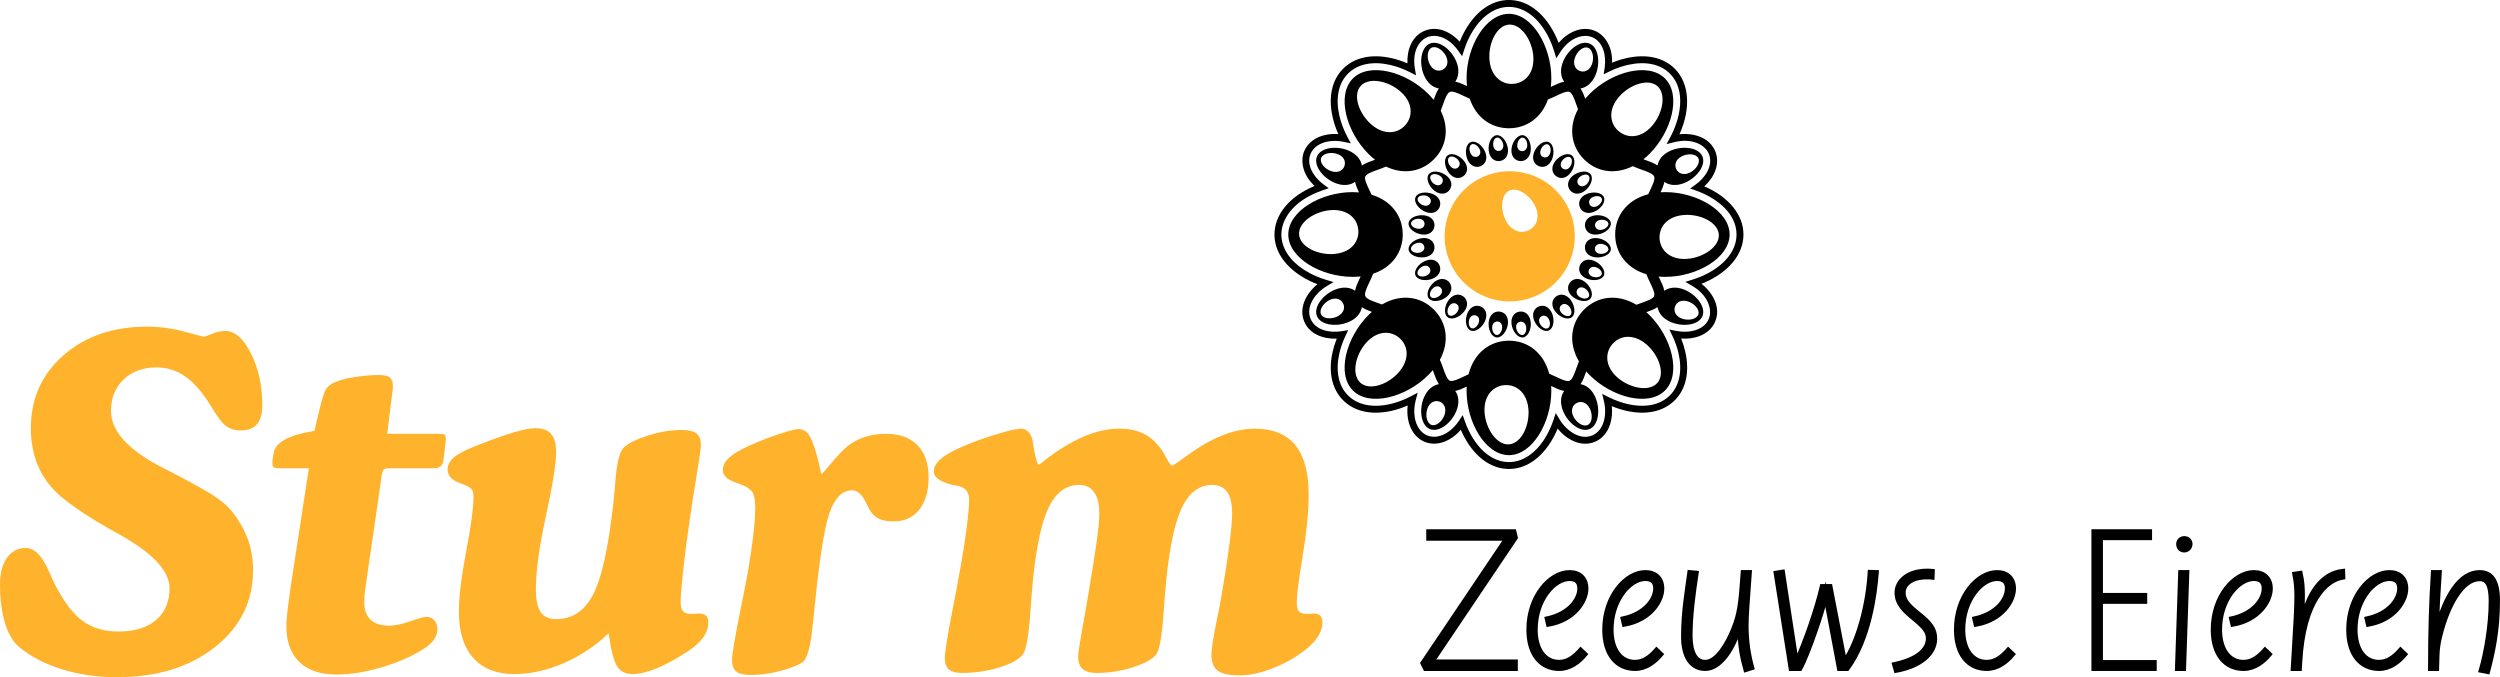 
<!-- Generator: Adobe Illustrator 21.1.0, SVG Export Plug-In  -->
<svg version="1.1"
     xmlns="http://www.w3.org/2000/svg" xmlns:xlink="http://www.w3.org/1999/xlink" xmlns:a="http://ns.adobe.com/AdobeSVGViewerExtensions/3.0/"
     x="0px" y="0px" width="720.442px" height="195.16px" viewBox="0 0 720.442 195.16"
     style="enable-background:new 0 0 720.442 195.16;" xml:space="preserve">
<style type="text/css">
	.st0{fill:#FFB32C;}
	.st1{fill:none;stroke:currentColor;stroke-width:1.454;stroke-miterlimit:6.9;}
</style>
    <defs>
</defs>
    <g>
	<g>
		<path class="st0" d="M34.129,181.989c4.628,0,8.24-1.104,10.835-3.31c2.596-2.206,3.893-5.256,3.893-9.148
			c0-4.802-4.477-9.775-13.431-14.924l-0.908-0.519l-1.298-0.714c-7.051-3.936-12.328-7.418-15.832-10.446
			c-2.812-2.379-4.931-5.224-6.359-8.532c-1.427-3.31-2.141-6.976-2.141-10.998c0-8.521,3.136-15.529,9.408-21.022
			c6.271-5.493,14.296-8.241,24.072-8.241c3.633,0,7.256,0.487,10.868,1.46c3.611,0.974,5.439,1.46,5.483,1.46
			c0.216,0,1.005-0.28,2.368-0.843c1.362-0.562,2.649-0.844,3.86-0.844c2.726,0,5.18,2.152,7.365,6.456
			c2.184,4.305,3.276,9.289,3.276,14.956c0,2.465-0.509,4.293-1.524,5.482c-1.017,1.19-2.585,1.784-4.704,1.784
			c-1.601,0-2.964-0.39-4.088-1.168c-1.125-0.778-2.595-2.682-4.412-5.71c-2.379-3.936-4.834-6.802-7.364-8.597
			c-2.531-1.795-5.311-2.693-8.338-2.693c-3.937,0-7.116,1.158-9.538,3.472c-2.423,2.314-3.633,5.354-3.633,9.116
			c0,5.884,5.147,11.42,15.442,16.61c1.125,0.562,2.011,1.017,2.66,1.362c5.58,2.899,9.462,5.072,11.647,6.521
			c2.184,1.449,3.838,2.866,4.963,4.25c2.119,2.639,3.688,5.353,4.704,8.143c1.016,2.79,1.525,5.786,1.525,8.986
			c0,8.954-3.656,16.33-10.965,22.126c-7.311,5.797-16.763,8.694-28.354,8.694c-5.667,0-10.944-0.769-15.832-2.303
			c-4.889-1.535-8.998-3.688-12.328-6.456c-1.73-1.471-3.072-3.764-4.022-6.878C0.476,176.409,0,172.71,0,168.428
			c0-3.244,0.67-5.807,2.012-7.688c1.34-1.882,3.136-2.822,5.385-2.822c2.508,0,4.714,2.185,6.618,6.553
			c0.691,1.558,1.233,2.748,1.622,3.569c2.595,5.147,5.288,8.759,8.078,10.835S29.977,181.989,34.129,181.989z"/>
        <path class="st0" d="M89.011,134.947h-8.5c-0.779,0-1.309-0.097-1.59-0.292c-0.282-0.194-0.421-0.529-0.421-1.006v-0.843
			l0.389-2.336c0.519-2.984,4.282-5.062,11.29-6.229l0.455-0.064c0.129-0.562,0.302-1.34,0.519-2.336
			c1.081-4.714,1.882-7.699,2.401-8.954c0.301-0.778,0.843-1.448,1.621-2.012c0.779-0.562,2.055-1.08,3.828-1.557
			c1.039-0.303,2.541-0.584,4.51-0.844c1.968-0.26,3.903-0.39,5.807-0.39c1.428,0,2.434,0.238,3.018,0.714
			c0.584,0.477,0.876,1.276,0.876,2.401c0,0.433-0.011,0.757-0.032,0.973c-0.022,0.217-0.055,0.454-0.098,0.714l-1.492,12.134
			h14.794c0.908,0,1.481,0.087,1.72,0.26c0.236,0.173,0.356,0.519,0.356,1.038v0.778l-0.649,5.386
			c-0.129,0.865-0.411,1.492-0.843,1.881c-0.433,0.39-1.082,0.584-1.946,0.584h-12.912c-0.736,0-1.256,0.142-1.558,0.422
			c-0.304,0.282-0.519,1.07-0.649,2.368l-4.671,32.183c-0.087,0.52-0.152,1.061-0.194,1.622c-0.044,0.563-0.065,1.256-0.065,2.077
			c0,2.163,0.605,3.817,1.817,4.963c1.21,1.147,2.984,1.72,5.32,1.72c1.687,0,3.719-0.422,6.099-1.266
			c2.378-0.843,3.936-1.265,4.672-1.265c0.95,0,1.72,0.335,2.304,1.006s0.875,1.524,0.875,2.562c0,1.082-0.367,2.12-1.103,3.114
			c-0.735,0.996-1.86,1.947-3.374,2.855c-3.287,2.033-7.234,3.721-11.842,5.061c-4.606,1.341-8.813,2.012-12.619,2.012
			c-4.76,0-8.382-1.2-10.869-3.602c-2.487-2.4-3.73-5.893-3.73-10.479c0-1.773,0.39-5.32,1.168-10.641v-0.13L89.011,134.947z"/>
        <path class="st0" d="M175.382,182.508c-3.851,3.677-8.188,6.554-13.01,8.63c-4.824,2.076-9.527,3.114-14.112,3.114
			c-5.147,0-9.106-1.547-11.874-4.64c-2.769-3.092-4.152-7.536-4.152-13.333c0-4.195,0.703-10.003,2.109-17.422
			c1.404-7.418,2.107-12.598,2.107-15.54c0-1.08-0.173-1.849-0.519-2.303c-0.347-0.454-1.146-0.919-2.4-1.396
			c-0.218-0.086-0.542-0.216-0.974-0.39c-2.379-0.864-3.568-2.162-3.568-3.893c0-1.298,0.584-2.454,1.752-3.472
			c1.168-1.016,3.114-2.064,5.84-3.146c4.801-1.903,8.586-3.266,11.354-4.088c2.768-0.821,4.888-1.232,6.358-1.232
			c2.033,0,3.537,0.551,4.51,1.654c0.973,1.103,1.46,2.845,1.46,5.224c0,3.287-0.974,9.397-2.92,18.329
			c-1.946,8.933-2.92,15.994-2.92,21.186c0,3.027,0.454,5.223,1.362,6.585c0.908,1.363,2.4,2.044,4.478,2.044
			c4.714,0,8.306-2.433,10.771-7.299c2.466-4.867,4.412-13.918,5.84-27.154c0.13-1.211,0.281-2.92,0.454-5.126
			c0.39-5.147,1.124-8.348,2.206-9.604c1.08-1.254,3.352-2.454,6.812-3.601c3.461-1.146,6.855-1.72,10.188-1.72
			c1.946,0,3.342,0.336,4.186,1.006c0.843,0.671,1.265,1.763,1.265,3.276c0,0.909-0.422,3.904-1.265,8.987
			c-0.844,5.083-1.525,9.483-2.045,13.203c-0.778,5.321-1.395,10.166-1.849,14.534c-0.454,4.37-0.682,7.182-0.682,8.436
			c0,1.385,0.228,2.325,0.682,2.822c0.454,0.498,1.286,0.746,2.498,0.746c0.216,0,0.54-0.021,0.974-0.064
			c0.432-0.043,0.777-0.065,1.037-0.065c0.951,0,1.654,0.206,2.109,0.616c0.454,0.412,0.682,1.05,0.682,1.914
			c0,1.515-0.487,2.964-1.461,4.348c-0.973,1.385-2.455,2.726-4.444,4.022c-3.288,2.164-6.272,3.796-8.954,4.899
			c-2.682,1.103-4.996,1.654-6.942,1.654c-2.034,0-3.526-0.736-4.478-2.206S176.074,187.397,175.382,182.508z"/>
        <path class="st0" d="M230.097,123.657c1.168,0,2.131,0.51,2.889,1.525c0.756,1.017,1.524,2.909,2.303,5.677
			c0.346,1.126,0.648,2.358,0.908,3.699s0.455,2.011,0.584,2.011c0.13,0,0.779-0.713,1.947-2.141s2.336-2.747,3.504-3.958
			c1.643-1.817,3.568-3.18,5.773-4.088c2.207-0.908,4.65-1.362,7.332-1.362c3.894,0,6.91,1.093,9.052,3.276
			c2.142,2.185,3.212,5.288,3.212,9.311c0,3.938-0.898,7.03-2.693,9.279s-4.271,3.374-7.429,3.374c-1.515,0-2.769-0.195-3.763-0.584
			c-0.996-0.39-1.817-0.995-2.467-1.817c-0.476-0.605-1.016-1.557-1.621-2.854c-1.168-2.466-2.531-3.698-4.088-3.698
			c-2.898,0-5.104,2.281-6.618,6.845c-1.515,4.564-3.028,14.74-4.542,30.528c-0.043,0.26-0.088,0.606-0.13,1.038
			c-0.606,6.618-1.665,10.382-3.179,11.29c-1.688,0.952-3.916,1.773-6.684,2.466c-2.77,0.691-5.43,1.038-7.98,1.038
			c-1.99,0-3.396-0.324-4.218-0.974c-0.822-0.648-1.233-1.794-1.233-3.438c0-1.6,0.951-7.094,2.855-16.48l0.52-2.531
			c1.037-5.146,1.849-9.927,2.433-14.339s0.876-7.786,0.876-10.122c0-2.249-0.25-3.806-0.746-4.672
			c-0.498-0.865-1.504-1.6-3.018-2.206c-0.389-0.172-0.973-0.39-1.752-0.648c-2.553-0.865-3.828-2.077-3.828-3.634
			c0-1.254,0.605-2.443,1.816-3.568s3.137-2.271,5.775-3.439c3.07-1.384,6.002-2.53,8.792-3.438S229.276,123.657,230.097,123.657z"
        />
        <path class="st0" d="M297.519,126.707l0.52,3.18c0.302,1.428,0.551,2.455,0.746,3.082c0.194,0.627,0.399,0.94,0.616,0.94
			c0.086,0,0.746-0.496,1.979-1.492c1.233-0.994,2.52-1.924,3.861-2.79c3.2-2.076,6.218-3.611,9.051-4.606s5.612-1.492,8.338-1.492
			c2.897,0,5.363,0.562,7.396,1.687c2.033,1.125,3.785,2.877,5.256,5.256c0.302,0.477,0.67,1.125,1.104,1.946
			c0.604,1.168,1.08,1.752,1.427,1.752c0.173,0,1.189-0.67,3.05-2.012c1.254-0.908,2.292-1.644,3.114-2.206
			c3.071-2.118,6.1-3.72,9.084-4.801s5.817-1.622,8.5-1.622c5.233,0,9.138,1.579,11.712,4.736c2.573,3.158,3.86,7.916,3.86,14.274
			c0,4.802-0.574,10.685-1.72,17.648c-1.146,6.965-1.719,11.442-1.719,13.432c0,1.255,0.216,2.119,0.648,2.595
			c0.432,0.477,1.232,0.714,2.4,0.714c0.13,0,0.39-0.021,0.779-0.064c0.389-0.043,0.691-0.065,0.908-0.065
			c0.951,0,1.632,0.206,2.044,0.616c0.41,0.412,0.616,1.05,0.616,1.914c0,1.472-0.486,2.932-1.46,4.38
			c-0.974,1.45-2.434,2.866-4.38,4.25c-2.854,2.076-5.915,3.71-9.181,4.899c-3.267,1.188-6.219,1.784-8.857,1.784
			c-2.984,0-5.083-0.454-6.293-1.363c-1.212-0.908-1.817-2.443-1.817-4.606c0-1.47,0.454-4.477,1.362-9.019
			c0.433-2.163,0.779-3.871,1.039-5.126c1.124-6.315,2-11.81,2.627-16.48c0.627-4.672,0.941-8.023,0.941-10.058
			c0-2.768-0.477-4.834-1.428-6.196c-0.952-1.362-2.379-2.044-4.282-2.044c-3.98,0-7.03,2.466-9.148,7.396
			c-2.12,4.932-3.634,13.172-4.542,24.722c-0.088,1.081-0.195,2.574-0.324,4.477c-0.477,6.922-1.212,11.03-2.206,12.328
			c-1.082,1.342-3.31,2.553-6.684,3.634c-3.374,1.08-6.856,1.622-10.446,1.622c-1.816,0-3.158-0.379-4.022-1.136
			c-0.866-0.756-1.298-1.957-1.298-3.601c0-0.909,0.41-3.634,1.232-8.176c0.476-2.682,0.865-4.844,1.168-6.488
			c1.514-8.997,2.508-15.226,2.984-18.687c0.476-3.461,0.714-6.077,0.714-7.852c0-2.725-0.497-4.779-1.492-6.164
			c-0.995-1.384-2.444-2.076-4.348-2.076c-3.979,0-7.029,2.466-9.148,7.396c-2.12,4.932-3.634,13.172-4.542,24.722
			c-0.087,1.081-0.194,2.574-0.324,4.477c-0.477,6.922-1.211,11.03-2.206,12.328c-1.081,1.385-3.331,2.606-6.748,3.666
			s-7.007,1.59-10.771,1.59c-1.73,0-2.984-0.336-3.764-1.006c-0.778-0.67-1.168-1.741-1.168-3.212c0-1.644,0.691-6.056,2.076-13.236
			c0.779-3.85,1.363-6.92,1.752-9.214c1.039-5.536,1.827-10.326,2.369-14.372c0.539-4.044,0.811-7.018,0.811-8.921
			c0-2.422-1.342-3.785-4.023-4.088c-0.086,0-0.151,0-0.194,0c-0.173-0.043-0.433-0.107-0.778-0.194
			c-3.461-0.909-5.191-2.163-5.191-3.764c0-0.908,0.325-1.773,0.974-2.596c0.649-0.821,1.644-1.644,2.985-2.466
			c0.908-0.562,2.011-1.135,3.309-1.719s3.07-1.308,5.32-2.174c2.898-1.038,5.504-1.87,7.818-2.498
			c2.314-0.627,3.926-0.94,4.834-0.94c0.735,0,1.396,0.303,1.979,0.908C296.903,125.043,297.302,125.799,297.519,126.707z"/>
	</g>
        <path d="M487.838,80.548l-2.16,0.675l1.957,1.138c4.58,2.664,5.897,6.887,4.812,9.509c-1.415,3.417-5.872,4.203-9.412,3.488
		l-1.956-0.395l0.859,1.801c0.803,1.683,1.404,3.399,1.787,5.098c1.134,5.042,0.244,9.334-2.507,12.085
		c-2.749,2.75-7.04,3.641-12.085,2.506c-1.839-0.414-3.692-1.082-5.507-1.986l-1.92-0.957l0.508,2.084
		c0.933,3.833,0.071,8.46-3.382,9.89c-3.452,1.43-7.334-1.232-9.383-4.601l-1.115-1.832l-0.681,2.033
		c-0.644,1.921-1.481,3.704-2.489,5.298c-2.764,4.368-6.428,6.773-10.318,6.773c-3.89,0-7.554-2.405-10.318-6.773
		c-0.931-1.473-1.719-3.111-2.342-4.87l-0.665-1.881l-1.104,1.662c-0.824,1.241-1.854,2.317-2.98,3.11
		c-2.059,1.452-4.298,1.845-6.142,1.081c-1.845-0.764-3.15-2.626-3.579-5.107c-0.273-1.575-0.181-3.358,0.258-5.02l0.578-2.186
		l-2.003,1.049c-1.968,1.03-3.984,1.782-5.991,2.233c-5.043,1.135-9.334,0.245-12.085-2.506c-2.751-2.751-3.641-7.043-2.506-12.085
		c0.375-1.67,0.963-3.357,1.747-5.014l0.812-1.718l-1.875,0.309c-3.49,0.576-7.618-0.304-8.971-3.569
		c-1.444-3.486,1.259-7.382,4.675-9.428l1.935-1.159l-2.16-0.65c-2.225-0.669-4.274-1.591-6.092-2.741
		c-4.368-2.764-6.774-6.428-6.774-10.318c0-4.169,3.113-9.699,11.851-12.717l1.795-0.62l-1.53-1.125c-2.8-2.057-5.029-5.57-3.7-8.78
		c0.764-1.845,2.626-3.149,5.108-3.579c1.388-0.24,2.911-0.201,4.405,0.113l2.085,0.439l-1.001-1.882
		c-1.069-2.012-1.847-4.077-2.31-6.137c-1.135-5.042-0.245-9.335,2.506-12.085c2.75-2.751,7.042-3.641,12.085-2.506
		c1.922,0.432,3.853,1.14,5.742,2.104l1.767,0.903l-0.332-1.956c-0.827-4.876,1.192-8.047,3.56-9.028
		c2.367-0.981,6.038-0.165,8.9,3.868l1.149,1.618l0.612-1.888c0.653-2.017,1.518-3.885,2.572-5.55
		c2.764-4.368,6.427-6.773,10.316-6.773h0.002c3.89-0.001,7.554,2.405,10.317,6.773c1.128,1.783,2.039,3.792,2.706,5.972
		l0.623,2.037l1.164-1.785c2.848-4.366,6.752-5.275,9.176-4.272c3.205,1.327,4.115,5.381,3.595,8.809l-0.285,1.876l1.706-0.831
		c1.743-0.849,3.521-1.48,5.285-1.877c5.043-1.135,9.335-0.245,12.086,2.506c4.784,4.784,3.055,12.868,0.119,18.337l-1.067,1.988
		l2.189-0.551c5.111-1.288,8.891,0.714,9.987,3.357c1.354,3.27-0.949,6.814-3.832,8.876l-1.548,1.106l1.792,0.642
		c5.592,2.002,11.568,6.369,11.568,12.618c0,3.89-2.405,7.554-6.773,10.318C491.914,78.993,489.957,79.887,487.838,80.548
		 M502.42,67.574c0-5.67-4.276-10.873-11.275-13.862c2.814-2.599,4.677-6.437,3.143-10.142c-1.618-3.905-6.094-5.32-10.308-4.882
		c3.353-7.395,2.88-14.664-1.352-18.896c-3.25-3.251-8.197-4.331-13.932-3.041c-1.38,0.31-2.765,0.752-4.135,1.317
		c0.16-4.845-2.255-8.068-4.966-9.191c-3.864-1.601-7.847,0.496-10.437,3.476c-0.633-1.665-1.407-3.223-2.311-4.652
		C443.705,2.735,439.443,0,434.846,0h-0.002c-4.596,0-8.858,2.735-12,7.701c-0.841,1.329-1.57,2.773-2.177,4.31
		c-2.601-2.814-6.43-4.669-10.135-3.134c-3.705,1.534-5.101,5.553-4.951,9.381c-1.516-0.657-3.052-1.162-4.585-1.507
		c-5.734-1.29-10.681-0.21-13.932,3.041c-3.251,3.251-4.331,8.199-3.042,13.932c0.372,1.649,0.926,3.297,1.655,4.92
		c-1.102-0.081-2.195-0.033-3.229,0.146c-3.169,0.548-5.578,2.29-6.609,4.78c-1.124,2.715-0.55,6.706,2.997,10.02
		c-7.178,2.964-11.564,8.213-11.564,13.984c0,4.597,2.735,8.86,7.701,12.002c1.441,0.912,3.013,1.69,4.692,2.325
		c-3.28,2.669-5.441,6.832-3.826,10.732c1.533,3.699,5.556,5.1,9.382,4.95c-0.509,1.276-0.911,2.562-1.199,3.841
		c-1.289,5.733-0.209,10.681,3.042,13.932c3.251,3.251,8.198,4.33,13.931,3.041c1.563-0.351,3.127-0.869,4.67-1.544
		c-0.156,1.312-0.128,2.621,0.087,3.864c0.549,3.168,2.291,5.577,4.78,6.609c2.489,1.03,5.424,0.559,8.053-1.294
		c0.854-0.602,1.659-1.338,2.38-2.172c0.544,1.27,1.173,2.471,1.879,3.587c3.142,4.966,7.404,7.701,12.002,7.701h0.001
		c4.596,0,8.859-2.735,12-7.701c0.771-1.218,1.449-2.535,2.025-3.931c1.145,1.413,2.527,2.567,4.007,3.331
		c2.294,1.182,4.616,1.348,6.716,0.479c2.1-0.87,3.625-2.63,4.41-5.089c0.507-1.587,0.668-3.38,0.479-5.189
		c1.395,0.581,2.806,1.032,4.212,1.349c5.733,1.29,10.681,0.21,13.931-3.041c3.252-3.251,4.332-8.199,3.042-13.932
		c-0.29-1.288-0.694-2.581-1.207-3.864c1.759,0.127,3.485-0.077,4.995-0.603c2.324-0.809,3.994-2.304,4.831-4.324
		c1.646-3.976-0.59-8.179-3.966-10.846c1.569-0.614,3.042-1.354,4.397-2.211C499.685,76.434,502.42,72.171,502.42,67.574"/>
        <path d="M417.599,45.351c0.593-0.531,1.816-0.133,2.533,0.668c0.718,0.802,0.658,1.703,0.065,2.234
		c-0.594,0.531-1.496,0.491-2.213-0.31C417.266,47.141,417.006,45.882,417.599,45.351 M421.74,50.738
		c1.217-0.934,1.463-2.656,0.201-4.299c-1.261-1.644-3.551-2.586-4.768-1.652c-1.216,0.933-0.899,3.389,0.362,5.033
		C418.796,51.463,420.523,51.672,421.74,50.738"/>
        <path d="M452.527,90.852c-0.593,0.531-1.816,0.133-2.533-0.668c-0.718-0.802-0.658-1.703-0.065-2.234
		c0.594-0.531,1.496-0.491,2.213,0.31C452.86,89.062,453.12,90.321,452.527,90.852 M448.386,85.465
		c-1.217,0.934-1.462,2.656-0.201,4.299c1.261,1.644,3.551,2.586,4.768,1.652c1.217-0.933,0.899-3.389-0.362-5.033
		C451.33,84.74,449.603,84.531,448.386,85.465"/>
        <path d="M455.221,51.022c0.802-0.718,2.061-0.978,2.592-0.385s0.133,1.816-0.668,2.533c-0.802,0.718-1.703,0.658-2.234,0.065
		C454.38,52.641,454.42,51.739,455.221,51.022 M452.426,54.778c0.934,1.217,2.656,1.462,4.299,0.201
		c1.644-1.261,2.586-3.551,1.652-4.768c-0.933-1.217-3.389-0.899-5.033,0.362C451.701,51.834,451.492,53.561,452.426,54.778"/>
        <path d="M414.905,85.181c-0.802,0.718-2.061,0.978-2.592,0.385c-0.531-0.593-0.133-1.816,0.668-2.533
		c0.802-0.718,1.703-0.658,2.234-0.065C415.746,83.562,415.706,84.464,414.905,85.181 M417.7,81.425
		c-0.934-1.217-2.656-1.462-4.299-0.201c-1.644,1.261-2.586,3.551-1.652,4.768c0.933,1.216,3.389,0.899,5.033-0.362
		C418.425,84.369,418.634,82.642,417.7,81.425"/>
        <path d="M412.305,50.646c0.436-0.667,1.72-0.599,2.62-0.01c0.901,0.588,1.076,1.474,0.641,2.141
		c-0.436,0.666-1.318,0.861-2.218,0.273C412.447,52.461,411.87,51.313,412.305,50.646 M413.4,54.979
		c1.643,1.261,3.366,1.015,4.299-0.201c0.934-1.217,0.726-2.945-0.918-4.206c-1.643-1.261-4.099-1.578-5.033-0.361
		C410.814,51.428,411.757,53.718,413.4,54.979"/>
        <path d="M457.821,85.556c-0.436,0.667-1.72,0.599-2.62,0.01c-0.9-0.588-1.076-1.474-0.641-2.141
		c0.436-0.666,1.318-0.861,2.218-0.273C457.679,83.741,458.256,84.889,457.821,85.556 M456.726,81.223
		c-1.643-1.261-3.366-1.015-4.299,0.201c-0.934,1.217-0.726,2.944,0.918,4.206c1.643,1.261,4.099,1.578,5.033,0.361
		C459.312,84.774,458.369,82.484,456.726,81.223"/>
        <path d="M450.114,46.386c0.588-0.9,1.737-1.478,2.404-1.042c0.666,0.436,0.598,1.72,0.01,2.62c-0.589,0.9-1.475,1.076-2.141,0.64
		C449.72,48.168,449.526,47.286,450.114,46.386 M448.386,50.738c1.217,0.934,2.944,0.725,4.205-0.918
		c1.261-1.644,1.579-4.1,0.362-5.033c-1.217-0.934-3.507,0.008-4.768,1.652C446.924,48.082,447.169,49.804,448.386,50.738"/>
        <path d="M420.012,89.817c-0.588,0.9-1.737,1.478-2.404,1.042c-0.666-0.436-0.598-1.72-0.01-2.62c0.589-0.9,1.475-1.076,2.141-0.64
		C420.406,88.035,420.6,88.917,420.012,89.817 M421.74,85.465c-1.217-0.934-2.944-0.725-4.205,0.918
		c-1.261,1.644-1.578,4.1-0.362,5.033c1.217,0.934,3.507-0.008,4.768-1.652C423.202,88.121,422.957,86.399,421.74,85.465"/>
        <path d="M408.563,57.131c0.248-0.757,1.506-1.023,2.528-0.688c1.022,0.335,1.421,1.146,1.173,1.902
		c-0.249,0.757-1.05,1.173-2.072,0.838C409.17,58.848,408.315,57.888,408.563,57.131 M410.742,61.033
		c1.914,0.793,3.514,0.11,4.101-1.307c0.587-1.417-0.062-3.032-1.975-3.824c-1.914-0.793-4.369-0.464-4.956,0.953
		C407.325,58.272,408.828,60.24,410.742,61.033"/>
        <path d="M461.563,79.071c-0.249,0.757-1.506,1.023-2.528,0.688c-1.022-0.335-1.421-1.146-1.173-1.902
		c0.248-0.757,1.05-1.173,2.072-0.838S461.811,78.314,461.563,79.071 M459.384,75.169c-1.914-0.793-3.514-0.11-4.101,1.307
		s0.062,3.032,1.975,3.825c1.914,0.792,4.369,0.463,4.956-0.954S461.298,75.962,459.384,75.169"/>
        <path d="M443.981,43.23c0.335-1.022,1.295-1.877,2.052-1.629c0.756,0.249,1.023,1.506,0.688,2.528
		c-0.336,1.022-1.146,1.421-1.903,1.173C444.062,45.054,443.645,44.252,443.981,43.23 M443.438,47.881
		c1.417,0.587,3.031-0.062,3.824-1.975c0.793-1.914,0.464-4.369-0.953-4.956c-1.417-0.587-3.386,0.916-4.178,2.83
		C441.338,45.694,442.021,47.294,443.438,47.881"/>
        <path d="M426.145,92.972c-0.335,1.022-1.295,1.877-2.052,1.629c-0.756-0.249-1.023-1.506-0.688-2.528
		c0.336-1.022,1.146-1.421,1.903-1.173C426.064,91.148,426.481,91.95,426.145,92.972 M426.688,88.321
		c-1.417-0.587-3.031,0.061-3.824,1.975c-0.793,1.914-0.464,4.369,0.953,4.956c1.417,0.587,3.386-0.916,4.178-2.83
		C428.788,90.508,428.105,88.908,426.688,88.321"/>
        <path d="M408.89,63.045c1.074,0.06,1.669,0.739,1.625,1.534c-0.044,0.795-0.71,1.405-1.784,1.345
		c-1.074-0.059-2.149-0.765-2.105-1.56C406.67,63.569,407.816,62.986,408.89,63.045 M409.741,67.569
		c2.054,0.27,3.423-0.803,3.623-2.324c0.2-1.521-0.844-2.912-2.898-3.183c-2.054-0.27-4.34,0.683-4.54,2.204
		C405.726,65.786,407.687,67.299,409.741,67.569"/>
        <path d="M461.235,73.158c-1.074-0.06-1.669-0.739-1.625-1.534s0.71-1.405,1.784-1.345c1.074,0.059,2.149,0.765,2.105,1.56
		C463.454,72.634,462.309,73.217,461.235,73.158 M460.384,68.634c-2.054-0.27-3.423,0.803-3.623,2.324
		c-0.2,1.521,0.844,2.912,2.898,3.183c2.054,0.27,4.34-0.683,4.54-2.204C464.399,70.417,462.438,68.904,460.384,68.634"/>
        <path d="M438.801,39.666c0.795,0.044,1.378,1.189,1.319,2.263c-0.06,1.074-0.739,1.669-1.534,1.625
		c-0.795-0.044-1.405-0.71-1.346-1.784C437.3,40.696,438.006,39.622,438.801,39.666 M437.92,46.403
		c1.521,0.2,2.912-0.844,3.182-2.898c0.271-2.054-0.682-4.339-2.203-4.54c-1.521-0.2-3.033,1.761-3.303,3.815
		C435.326,44.834,436.399,46.203,437.92,46.403"/>
        <path d="M431.325,96.537c-0.795-0.044-1.378-1.19-1.319-2.263c0.06-1.074,0.739-1.669,1.534-1.625
		c0.795,0.044,1.405,0.71,1.345,1.784C432.826,95.507,432.12,96.581,431.325,96.537 M432.206,89.8
		c-1.521-0.2-2.912,0.844-3.183,2.898c-0.27,2.054,0.683,4.339,2.204,4.54c1.52,0.2,3.033-1.761,3.303-3.815
		C434.8,91.369,433.727,90,432.206,89.8"/>
        <path d="M406.628,71.85c-0.163-0.779,0.793-1.639,1.845-1.859c1.053-0.221,1.804,0.281,1.967,1.061
		c0.163,0.779-0.323,1.54-1.375,1.761C408.012,73.033,406.791,72.63,406.628,71.85 M410.466,74.14
		c2.054-0.27,3.098-1.662,2.898-3.183c-0.2-1.52-1.569-2.594-3.623-2.324c-2.054,0.271-4.015,1.783-3.815,3.304
		C406.126,73.457,408.412,74.41,410.466,74.14"/>
        <path d="M463.497,64.352c0.163,0.779-0.793,1.639-1.845,1.859c-1.053,0.221-1.804-0.281-1.967-1.061
		c-0.163-0.779,0.323-1.54,1.375-1.761C462.113,63.169,463.334,63.572,463.497,64.352 M459.659,62.062
		c-2.054,0.27-3.098,1.662-2.898,3.182c0.2,1.521,1.569,2.595,3.623,2.325c2.054-0.271,4.015-1.783,3.815-3.304
		C463.999,62.745,461.713,61.792,459.659,62.062"/>
        <path d="M431.313,39.667c0.78-0.163,1.639,0.793,1.86,1.845c0.22,1.053-0.282,1.804-1.061,1.967
		c-0.779,0.163-1.541-0.323-1.761-1.375C430.13,41.051,430.534,39.83,431.313,39.667 M432.206,46.403
		c1.521-0.2,2.594-1.569,2.324-3.623c-0.27-2.054-1.783-4.015-3.303-3.815c-1.521,0.201-2.474,2.486-2.204,4.54
		C429.294,45.559,430.685,46.603,432.206,46.403"/>
        <path d="M438.813,96.536c-0.78,0.163-1.639-0.793-1.86-1.845c-0.221-1.053,0.282-1.804,1.061-1.967
		c0.779-0.164,1.541,0.323,1.761,1.375C439.996,95.152,439.592,96.373,438.813,96.536 M437.92,89.8
		c-1.521,0.2-2.594,1.569-2.324,3.623c0.27,2.054,1.782,4.015,3.303,3.815c1.521-0.201,2.474-2.486,2.203-4.54
		C440.832,90.644,439.441,89.6,437.92,89.8"/>
        <path d="M424.082,41.606c0.711-0.36,1.789,0.341,2.274,1.301c0.486,0.96,0.195,1.815-0.516,2.174
		c-0.71,0.36-1.571,0.087-2.057-0.872C423.298,43.249,423.372,41.965,424.082,41.606 M426.688,47.881
		c1.417-0.587,2.1-2.187,1.307-4.101c-0.792-1.914-2.761-3.417-4.178-2.83c-1.417,0.587-1.746,3.042-0.953,4.956
		C423.657,47.819,425.271,48.468,426.688,47.881"/>
        <path d="M446.044,94.596c-0.711,0.36-1.789-0.341-2.274-1.301c-0.486-0.96-0.195-1.815,0.516-2.174
		c0.71-0.36,1.571-0.087,2.057,0.872C446.828,92.953,446.754,94.237,446.044,94.596 M443.438,88.321
		c-1.417,0.587-2.1,2.187-1.307,4.101c0.792,1.914,2.761,3.417,4.178,2.83c1.417-0.587,1.746-3.042,0.953-4.956
		C446.469,88.382,444.855,87.734,443.438,88.321"/>
        <path d="M458.955,56.821c0.96-0.485,2.244-0.411,2.603,0.299c0.36,0.711-0.341,1.789-1.301,2.274
		c-0.96,0.486-1.815,0.195-2.174-0.516C457.723,58.168,457.996,57.307,458.955,56.821 M455.283,59.726
		c0.587,1.417,2.187,2.1,4.101,1.307c1.914-0.792,3.417-2.761,2.83-4.178c-0.587-1.417-3.042-1.746-4.956-0.953
		C455.345,56.695,454.696,58.309,455.283,59.726"/>
        <path d="M411.171,79.382c-0.96,0.485-2.244,0.411-2.603-0.299c-0.36-0.711,0.341-1.789,1.301-2.274
		c0.96-0.486,1.815-0.195,2.174,0.516C412.403,78.035,412.13,78.896,411.171,79.382 M414.843,76.477
		c-0.587-1.417-2.187-2.1-4.101-1.307c-1.914,0.792-3.417,2.761-2.83,4.178c0.587,1.417,3.042,1.746,4.956,0.953
		C414.781,79.508,415.43,77.894,414.843,76.477"/>
        <path d="M486.215,74.596c-2.561,0.194-4.605-0.495-5.987-1.72c-0.379-0.337-0.712-0.711-0.987-1.123
		c-0.291-0.434-0.516-0.908-0.683-1.41c-0.158-0.477-0.267-0.978-0.306-1.501c-0.075-0.992,0.085-1.945,0.45-2.813
		c0.198-0.471,0.452-0.919,0.772-1.33c0.3-0.385,0.659-0.735,1.062-1.054c1.168-0.921,2.753-1.542,4.722-1.691
		c4.715-0.358,9.804,2.103,10.068,5.594C495.591,71.039,490.93,74.239,486.215,74.596 M482.679,88.393
		c0.452-1.378,1.912-2.137,3.774-1.526c1.861,0.611,3.419,2.36,2.967,3.738c-0.452,1.378-2.743,1.864-4.605,1.253
		C482.954,91.247,482.227,89.771,482.679,88.393 M474.464,79.035c0.289,0.813,0.677,1.626,1.061,2.428
		c0.659,1.38,1.48,3.097,1.157,3.878c-0.324,0.78-2.119,1.413-3.56,1.923c-0.518,0.183-1.039,0.368-1.546,0.569
		c-5.47-3.265-11.224-2.479-15.087,1.384c-3.827,3.826-4.632,9.507-1.475,14.93c-0.266,0.627-0.5,1.287-0.73,1.94
		c-0.543,1.543-1.159,3.292-1.982,3.633c-0.823,0.341-2.495-0.46-3.97-1.168c-0.624-0.299-1.255-0.6-1.887-0.855
		c-1.601-6.067-6.188-9.515-11.599-9.515c-5.464,0-10.088,3.512-11.647,9.689c-0.502,0.217-1.002,0.455-1.497,0.692
		c-1.38,0.66-3.097,1.481-3.878,1.157c-0.78-0.323-1.414-2.118-1.923-3.56c-0.296-0.838-0.596-1.687-0.967-2.466
		c2.856-5.284,1.989-10.757-1.731-14.477c-3.829-3.829-9.516-4.633-14.942-1.467c-0.391-0.148-0.788-0.289-1.183-0.428
		c-1.543-0.543-3.292-1.158-3.633-1.982c-0.341-0.823,0.46-2.495,1.167-3.97c0.394-0.821,0.792-1.654,1.081-2.485
		c5.463-1.816,8.545-6.195,8.545-11.311c0-5.255-3.25-9.735-8.995-11.456c-0.203-0.462-0.423-0.922-0.641-1.378
		c-0.66-1.38-1.481-3.097-1.157-3.878c0.323-0.78,2.118-1.414,3.56-1.923c0.812-0.287,1.635-0.579,2.394-0.934
		c5.073,2.434,10.242,1.488,13.804-2.074c3.611-3.611,4.532-8.875,1.969-14.015c0.242-0.585,0.457-1.196,0.67-1.8
		c0.543-1.543,1.159-3.292,1.982-3.633s2.496,0.46,3.971,1.167c0.578,0.278,1.163,0.558,1.749,0.8
		c1.822,5.446,6.195,8.517,11.302,8.517c5.037-0.001,9.361-2.987,11.227-8.294c0.787-0.286,1.575-0.661,2.352-1.033
		c1.379-0.659,3.096-1.481,3.877-1.157c0.781,0.323,1.415,2.118,1.924,3.56c0.168,0.477,0.338,0.959,0.522,1.429
		c-2.844,5.279-1.975,10.743,1.741,14.459c3.617,3.618,8.892,4.535,14.039,1.957c0.791,0.383,1.662,0.69,2.521,0.992
		c1.543,0.543,3.292,1.159,3.633,1.982c0.341,0.824-0.46,2.496-1.168,3.971c-0.18,0.377-0.362,0.757-0.534,1.138
		c-6.075,1.6-9.527,6.188-9.527,11.603C465.453,72.834,468.709,77.317,474.464,79.035 M474.467,99.246
		c3.586,3.082,5.445,8.42,3.163,11.076c-2.281,2.655-7.839,1.623-11.426-1.459c-1.963-1.687-2.927-3.638-3.024-5.494
		c-0.027-0.507,0.011-1.006,0.111-1.491c0.105-0.51,0.278-1.003,0.517-1.472c0.223-0.438,0.5-0.854,0.834-1.243
		c0.76-0.884,1.708-1.505,2.763-1.835c0.477-0.149,0.975-0.238,1.49-0.262c0.488-0.023,0.988,0.006,1.498,0.102
		C471.731,97.42,473.125,98.094,474.467,99.246 M458.132,117.709c0.884,1.748,0.749,4.086-0.545,4.741
		c-1.295,0.655-3.258-0.622-4.143-2.37c-0.884-1.748-0.354-3.306,0.94-3.961C455.679,115.464,457.248,115.96,458.132,117.709
		 M434.872,128.055c-3.491,0.264-6.691-4.396-7.048-9.111c-0.206-2.722,0.583-4.862,1.956-6.24c0.358-0.359,0.756-0.664,1.186-0.916
		c0.455-0.266,0.945-0.472,1.464-0.61c0.37-0.098,0.753-0.168,1.148-0.198c1.268-0.096,2.475,0.185,3.517,0.802
		c0.426,0.252,0.824,0.56,1.187,0.924c0.345,0.346,0.656,0.744,0.932,1.188c0.676,1.088,1.128,2.457,1.252,4.092
		C440.824,122.701,438.363,127.79,434.872,128.055 M416.298,119.491c-0.611,1.861-2.36,3.419-3.738,2.967
		c-1.379-0.452-1.864-2.743-1.254-4.605c0.611-1.861,2.087-2.588,3.466-2.136C416.15,116.169,416.908,117.63,416.298,119.491
		 M405.177,103.436c-0.294,1.242-0.941,2.522-2.004,3.759c-3.081,3.587-8.419,5.445-11.075,3.164
		c-2.656-2.282-1.623-7.839,1.459-11.426c1.919-2.234,4.18-3.176,6.255-3.018c0.507,0.039,1.003,0.144,1.48,0.312
		c0.512,0.18,1.003,0.431,1.462,0.753c0.172,0.121,0.34,0.251,0.503,0.39c0.97,0.834,1.627,1.893,1.926,3.074
		c0.121,0.481,0.181,0.983,0.178,1.499C405.359,102.43,405.296,102.93,405.177,103.436 M395.225,35.902
		c-3.587-3.082-5.445-8.42-3.164-11.076c2.282-2.655,7.839-1.622,11.426,1.459c2.332,2.003,3.255,4.379,2.989,6.527
		c-0.063,0.509-0.193,1.005-0.387,1.481c-0.214,0.524-0.506,1.023-0.872,1.486c-0.054,0.07-0.11,0.138-0.168,0.206
		c-0.646,0.752-1.43,1.311-2.299,1.667c-0.483,0.198-0.991,0.337-1.521,0.4c-0.484,0.057-0.985,0.05-1.495-0.012
		C398.264,37.862,396.713,37.181,395.225,35.902 M411.995,18.494c-0.885-1.748-0.75-4.086,0.545-4.741
		c1.294-0.655,3.258,0.622,4.142,2.37s0.355,3.306-0.94,3.961C414.448,20.738,412.879,20.242,411.995,18.494 M434.82,7.094
		c3.491-0.265,6.69,4.395,7.047,9.11c0.22,2.904-0.691,5.148-2.238,6.508c-0.383,0.337-0.806,0.617-1.261,0.841
		c-0.495,0.245-1.026,0.426-1.587,0.528c-0.219,0.04-0.441,0.07-0.668,0.087c-0.869,0.066-1.71-0.044-2.488-0.317
		c-0.499-0.175-0.969-0.425-1.407-0.732c-0.402-0.282-0.776-0.614-1.113-1.002c-1.027-1.185-1.721-2.854-1.88-4.955
		C428.868,12.447,431.329,7.358,434.82,7.094 M453.829,16.712c0.611-1.862,2.36-3.42,3.738-2.967
		c1.378,0.452,1.864,2.743,1.253,4.605c-0.611,1.861-2.087,2.588-3.465,2.136C453.977,20.033,453.218,18.573,453.829,16.712
		 M464.345,32.767c0.116-1.558,0.806-3.222,2.173-4.814c3.081-3.586,8.42-5.445,11.075-3.163c2.656,2.281,1.623,7.839-1.458,11.425
		c-1.772,2.062-3.834,3.022-5.772,3.033c-0.507,0.003-1.006-0.058-1.489-0.183c-0.517-0.133-1.015-0.338-1.486-0.611
		c-0.332-0.193-0.652-0.417-0.953-0.676c-0.672-0.577-1.194-1.262-1.552-2.02c-0.223-0.472-0.375-0.975-0.464-1.497
		C464.336,33.778,464.307,33.279,464.345,32.767 M385.456,91.17c-1.748,0.884-4.086,0.749-4.741-0.545s0.622-3.258,2.37-4.142
		c1.748-0.885,3.306-0.355,3.961,0.939C387.7,88.717,387.204,90.286,385.456,91.17 M390.801,69.527
		c-0.232,0.45-0.525,0.871-0.875,1.258c-0.327,0.361-0.699,0.694-1.125,0.987c-1.127,0.774-2.594,1.288-4.367,1.423
		c-4.715,0.357-9.804-2.104-10.069-5.595c-0.264-3.491,4.396-6.69,9.111-7.048c3.064-0.232,5.391,0.798,6.722,2.503
		c0.315,0.403,0.576,0.842,0.775,1.314c0.218,0.517,0.36,1.071,0.43,1.65c0.012,0.096,0.029,0.19,0.037,0.287
		C391.527,67.456,391.302,68.554,390.801,69.527 M387.448,47.81c-0.453,1.378-1.913,2.137-3.774,1.526
		c-1.862-0.611-3.42-2.36-2.967-3.738c0.452-1.378,2.743-1.864,4.604-1.253C387.173,44.955,387.9,46.432,387.448,47.81
		 M484.671,45.033c1.748-0.885,4.086-0.75,4.741,0.545c0.654,1.294-0.622,3.258-2.37,4.142c-1.748,0.885-3.306,0.355-3.961-0.94
		C482.426,47.486,482.922,45.917,484.671,45.033 M479.911,55.364c-0.465,0-0.917,0.018-1.362,0.046
		c0.455-0.972,0.883-1.989,1.082-2.999c1.438,1.022,3.501,1.256,5.82,0.295c3.486-1.444,6.224-5.03,5.155-7.611
		c-1.07-2.581-5.541-3.181-9.027-1.737c-2.319,0.961-3.612,2.585-3.907,4.324c-1.067-0.716-2.396-1.186-3.631-1.621
		c-0.145-0.051-0.293-0.103-0.441-0.156c0.589-0.471,1.172-0.99,1.746-1.563c6.44-6.44,9.232-16.964,4.464-21.732
		c-4.769-4.768-15.292-1.976-21.732,4.464c-0.45,0.45-0.864,0.906-1.25,1.365c-0.379-1.051-0.787-2.087-1.353-2.945
		c1.742-0.292,3.369-1.586,4.332-3.909c1.444-3.486,0.844-7.957-1.737-9.026c-2.582-1.069-6.167,1.668-7.611,5.155
		c-0.962,2.322-0.726,4.388,0.299,5.826c-1.201,0.246-2.423,0.83-3.622,1.404c-0.077,0.036-0.155,0.073-0.233,0.111
		c0.1-0.813,0.153-1.661,0.153-2.546c0-9.108-5.467-18.524-12.21-18.524c-6.744,0-12.21,9.416-12.21,18.524
		c0,0.792,0.044,1.555,0.124,2.29c-1.087-0.519-2.242-1.04-3.387-1.265c1.021-1.438,1.255-3.501,0.295-5.82
		c-1.444-3.487-5.03-6.224-7.611-5.155s-3.181,5.54-1.737,9.026c0.961,2.32,2.585,3.613,4.324,3.908
		c-0.65,0.969-1.098,2.152-1.5,3.287c-0.463-0.576-0.97-1.146-1.53-1.706c-6.44-6.44-16.964-9.232-21.732-4.464
		c-4.769,4.768-1.976,15.292,4.464,21.732c0.626,0.626,1.263,1.188,1.908,1.692c-0.082,0.029-0.164,0.058-0.244,0.086
		c-1.253,0.443-2.531,0.895-3.554,1.57c-0.292-1.742-1.586-3.37-3.909-4.332c-3.486-1.444-7.957-0.844-9.026,1.737
		c-1.069,2.581,1.668,6.167,5.154,7.611c2.323,0.962,4.389,0.726,5.827-0.299c0.207,1.006,0.65,2.028,1.126,3.038
		c-0.598-0.052-1.213-0.081-1.848-0.081c-9.107,0-18.523,5.467-18.523,12.21c0,6.744,9.416,12.21,18.523,12.21
		c0.81,0,1.589-0.045,2.339-0.129c-0.068,0.142-0.135,0.284-0.202,0.423c-0.566,1.181-1.173,2.453-1.421,3.714
		c-1.438-1.022-3.501-1.256-5.821-0.295c-3.486,1.444-6.223,5.03-5.154,7.611s5.54,3.181,9.026,1.737
		c2.32-0.961,3.613-2.585,3.908-4.324c0.854,0.574,1.877,0.99,2.885,1.355c-0.334,0.295-0.666,0.602-0.994,0.93
		c-6.44,6.44-9.233,16.964-4.464,21.732c4.768,4.769,15.292,1.976,21.732-4.464c0.466-0.466,0.893-0.939,1.292-1.416
		c0.06,0.167,0.119,0.333,0.176,0.497c0.443,1.253,0.895,2.53,1.57,3.553c-1.742,0.293-3.37,1.586-4.332,3.909
		c-1.444,3.487-0.844,7.958,1.737,9.027s6.167-1.669,7.611-5.155c0.962-2.323,0.726-4.388-0.299-5.827
		c1.095-0.224,2.208-0.729,3.305-1.251c-0.023,0.402-0.038,0.81-0.038,1.228c0,9.108,5.466,18.524,12.21,18.524
		c6.743,0,12.21-9.416,12.21-18.524c0-0.48-0.019-0.948-0.049-1.407c0.011,0.005,0.022,0.01,0.033,0.016
		c1.181,0.566,2.453,1.173,3.713,1.421c-1.021,1.438-1.255,3.501-0.294,5.82c1.444,3.486,5.029,6.224,7.611,5.155
		c2.581-1.069,3.181-5.54,1.737-9.027c-0.961-2.319-2.585-3.612-4.325-3.907c0.717-1.067,1.187-2.396,1.622-3.631
		c0.004-0.012,0.008-0.024,0.012-0.035c0.304,0.346,0.622,0.69,0.962,1.03c6.44,6.44,16.964,9.233,21.732,4.464
		c4.768-4.768,1.976-15.292-4.464-21.732c-0.296-0.296-0.596-0.573-0.896-0.842c1.145-0.405,2.288-0.835,3.22-1.451
		c0.293,1.742,1.586,3.37,3.909,4.332c3.486,1.444,7.957,0.844,9.027-1.737c1.069-2.581-1.669-6.167-5.155-7.611
		c-2.323-0.962-4.388-0.726-5.827,0.299c-0.246-1.201-0.83-2.423-1.403-3.622c-0.075-0.157-0.151-0.317-0.227-0.478
		c0.619,0.056,1.257,0.088,1.917,0.088c9.108,0,18.524-5.466,18.524-12.21C498.435,60.831,489.019,55.364,479.911,55.364"/>
        <path class="st0" d="M440.623,66.319c-2.321,1.174-5.135,0.284-6.721-2.851c-1.585-3.135-1.343-7.328,0.978-8.502
		c2.321-1.174,5.842,1.115,7.428,4.25C443.894,62.351,442.944,65.144,440.623,66.319 M452.389,60.925
		c-3.964-9.569-14.934-14.113-24.503-10.149c-9.569,3.963-14.113,14.933-10.149,24.502c3.964,9.569,14.934,14.113,24.503,10.15
		C451.809,81.464,456.353,70.494,452.389,60.925"/>
        <polygon class="st1" points="411.738,155.108 434.286,155.108 410.048,191.115 410.806,192.63 436.675,192.63 436.675,190.766
		412.554,190.766 436.675,154.933 436.267,153.244 411.738,153.244 	"/>
        <path class="st1" d="M455.512,187.387c-1.806,2.039-3.729,3.496-6.234,3.496c-4.079,0-6.875-3.554-6.875-9.439
		c0-8.623,5.418-14.741,9.904-14.741c1.981,0,2.972,1.049,2.972,2.855c0,3.205-2.972,7.4-9.381,8.798l0.35,1.515
		c7.4-1.282,10.779-6.7,10.779-10.255c0-2.855-1.806-4.602-4.72-4.602c-5.535,0-11.711,6.816-11.711,16.43
		c0,7.108,3.496,11.187,8.74,11.187c3.088,0,5.652-1.981,7.4-4.079L455.512,187.387z"/>
        <path class="st1" d="M477.373,187.387c-1.806,2.039-3.729,3.496-6.234,3.496c-4.079,0-6.875-3.554-6.875-9.439
		c0-8.623,5.418-14.741,9.904-14.741c1.981,0,2.972,1.049,2.972,2.855c0,3.205-2.972,7.4-9.381,8.798l0.35,1.515
		c7.4-1.282,10.779-6.7,10.779-10.255c0-2.855-1.806-4.602-4.72-4.602c-5.535,0-11.711,6.816-11.711,16.43
		c0,7.108,3.496,11.187,8.74,11.187c3.088,0,5.652-1.981,7.4-4.079L477.373,187.387z"/>
        <path class="st1" d="M501.424,180.978c0,4.603,0.641,8.215,1.69,11.944l1.689-0.524c-0.99-3.554-1.631-7.633-1.631-12.177
		c0-2.389,0.35-7.225,0.932-15.207h-1.748c-0.641,9.264-1.049,12.002-2.68,16.139c-1.806,4.544-4.894,9.73-8.273,9.73
		c-2.972,0-4.37-3.088-4.37-7.691c0-6.059,0.932-12.585,1.748-18.004l-1.807-0.174c-0.757,5.476-1.806,11.419-1.806,18.411
		c0,5.943,2.389,9.206,6.235,9.206c4.544,0,8.215-6.351,9.788-11.711L501.424,180.978z"/>
        <path class="st1" d="M532.31,192.63c6.351-8.681,7.924-21.674,8.39-27.617l-1.748-0.059c-0.582,9.381-3.263,19.636-7.399,25.87
		l-4.195-21.791h-2.215c-1.398,6.059-4.777,16.023-7.516,21.849l-3.962-25.986l-1.806,0.292l4.312,27.442h2.505
		c2.098-3.612,6.701-17.013,7.458-21.092l3.962,21.092H532.31z"/>
        <path class="st1" d="M546.456,193.155c6.759-1.224,11.07-4.719,11.07-9.147c0-2.564-1.282-4.37-4.544-6.934
		c-3.088-2.505-4.545-3.962-4.545-6.292c0-2.506,2.447-4.545,6.817-4.545c0.524,0,1.049,0,1.515,0.058l0.058-1.631
		c-0.524-0.058-1.107-0.058-1.515-0.058c-5.593,0-8.623,3.029-8.623,6.176c0,3.262,2.272,5.243,4.894,7.399
		c3.088,2.564,4.137,3.904,4.137,5.768c0,3.554-3.496,6.235-9.73,7.575L546.456,193.155z"/>
        <path class="st1" d="M578.722,187.387c-1.806,2.039-3.729,3.496-6.234,3.496c-4.079,0-6.875-3.554-6.875-9.439
		c0-8.623,5.418-14.741,9.904-14.741c1.981,0,2.972,1.049,2.972,2.855c0,3.205-2.972,7.4-9.381,8.798l0.35,1.515
		c7.399-1.282,10.779-6.7,10.779-10.255c0-2.855-1.806-4.602-4.72-4.602c-5.535,0-11.711,6.816-11.711,16.43
		c0,7.108,3.496,11.187,8.74,11.187c3.088,0,5.652-1.981,7.4-4.079L578.722,187.387z"/>
        <polygon class="st1" points="618.05,171.597 605.29,171.597 605.29,154.933 619.448,154.933 619.448,153.244 603.426,153.244
		603.426,192.63 620.788,192.63 620.788,190.941 605.29,190.941 605.29,173.287 618.05,173.287 	"/>
        <path class="st1" d="M627.5,192.631h1.748l0.933-27.618h-1.748L627.5,192.631z M627.85,156.798c0,0.99,0.641,1.69,1.573,1.69
		c0.932,0,1.632-0.7,1.69-1.69c0-0.932-0.699-1.573-1.632-1.573C628.549,155.225,627.85,155.866,627.85,156.798z"/>
        <path class="st1" d="M652.728,187.387c-1.806,2.039-3.729,3.496-6.234,3.496c-4.079,0-6.875-3.554-6.875-9.439
		c0-8.623,5.418-14.741,9.904-14.741c1.981,0,2.972,1.049,2.972,2.855c0,3.205-2.972,7.4-9.381,8.798l0.35,1.515
		c7.399-1.282,10.779-6.7,10.779-10.255c0-2.855-1.806-4.602-4.72-4.602c-5.535,0-11.711,6.816-11.711,16.43
		c0,7.108,3.496,11.187,8.74,11.187c3.088,0,5.652-1.981,7.4-4.079L652.728,187.387z"/>
        <path class="st1" d="M663.14,180.278c0.175-2.156,0.35-5.652,0.35-8.681c0-2.506-0.175-4.312-0.641-6.351l-1.515,0.233
		c0.408,2.097,0.582,4.02,0.582,6.118c0,1.748-0.058,3.787-0.174,6.001l-0.874,15.032h1.748l0.116-1.923
		c0.991-17.77,7.691-23.655,12.41-24.412l-0.058-1.632c-6.001,0.699-10.138,6.468-11.827,15.615H663.14z"/>
        <path class="st1" d="M691.771,187.387c-1.806,2.039-3.729,3.496-6.234,3.496c-4.079,0-6.875-3.554-6.875-9.439
		c0-8.623,5.418-14.741,9.905-14.741c1.98,0,2.971,1.049,2.971,2.855c0,3.205-2.971,7.4-9.381,8.798l0.35,1.515
		c7.4-1.282,10.779-6.7,10.779-10.255c0-2.855-1.806-4.602-4.719-4.602c-5.536,0-11.712,6.816-11.712,16.43
		c0,7.108,3.496,11.187,8.74,11.187c3.088,0,5.652-1.981,7.4-4.079L691.771,187.387z"/>
        <path class="st1" d="M702.177,180.803c0.117-6.351,0.35-9.147,0.757-15.79h-1.689c-0.525,8.099-0.816,16.897-0.816,27.618h1.748
		c0.117-3.438-0.058-5.652,0.932-9.497c2.273-9.031,6.468-16.373,11.478-16.373c2.331,0,3.321,1.981,3.321,6.468
		c0,6.991-1.398,14.857-2.855,19.926l1.807,0.35c1.34-5.128,2.855-11.595,2.855-20.451c0-5.885-1.981-8.041-5.128-8.041
		c-5.768,0-9.788,6.992-12.235,15.848L702.177,180.803z"/>
        <g>
		<path d="M411.738,153.247h24.526l0.408,1.689l-24.119,35.829h24.119v1.864h-25.866l-0.758-1.515l24.235-36.004h-22.546V153.247z"
        />
            <path d="M456.774,188.552c-1.748,2.098-4.312,4.078-7.399,4.078c-5.243,0-8.738-4.078-8.738-11.186
			c0-9.612,6.176-16.429,11.71-16.429c2.913,0,4.719,1.748,4.719,4.603c0,3.554-3.379,8.972-10.777,10.253l-0.35-1.515
			c6.408-1.398,9.379-5.593,9.379-8.797c0-1.806-0.99-2.854-2.971-2.854c-4.486,0-9.904,6.117-9.904,14.739
			c0,5.884,2.797,9.438,6.875,9.438c2.505,0,4.428-1.456,6.233-3.495L456.774,188.552z"/>
            <path d="M478.624,188.552c-1.748,2.098-4.312,4.078-7.399,4.078c-5.243,0-8.738-4.078-8.738-11.186
			c0-9.612,6.176-16.429,11.71-16.429c2.913,0,4.719,1.748,4.719,4.603c0,3.554-3.379,8.972-10.777,10.253l-0.35-1.515
			c6.408-1.398,9.379-5.593,9.379-8.797c0-1.806-0.99-2.854-2.971-2.854c-4.486,0-9.904,6.117-9.904,14.739
			c0,5.884,2.797,9.438,6.875,9.438c2.505,0,4.428-1.456,6.233-3.495L478.624,188.552z"/>
            <path d="M501.23,180.92c-1.573,5.359-5.244,11.71-9.788,11.71c-3.845,0-6.233-3.263-6.233-9.205c0-6.99,1.049-12.933,1.806-18.409
			l1.807,0.175c-0.815,5.418-1.748,11.942-1.748,18.002c0,4.603,1.398,7.689,4.369,7.689c3.379,0,6.467-5.185,8.272-9.729
			c1.632-4.137,2.039-6.875,2.681-16.138h1.747c-0.582,7.981-0.932,12.816-0.932,15.205c0,4.544,0.641,8.622,1.631,12.176
			l-1.689,0.524c-1.049-3.729-1.689-7.34-1.689-11.942L501.23,180.92z"/>
            <path d="M530.186,192.63l-3.962-21.09c-0.757,4.078-5.359,17.478-7.457,21.09h-2.505l-4.311-27.439l1.806-0.291l3.962,25.982
			c2.737-5.825,6.116-15.788,7.515-21.847h2.214l4.194,21.789c4.137-6.234,6.816-16.487,7.399-25.867l1.747,0.059
			c-0.466,5.942-2.039,18.934-8.389,27.614H530.186z"/>
            <path d="M546.094,191.524c6.233-1.341,9.729-4.021,9.729-7.574c0-1.864-1.049-3.204-4.136-5.768
			c-2.622-2.155-4.894-4.136-4.894-7.398c0-3.146,3.029-6.176,8.622-6.176c0.407,0,0.99,0,1.515,0.059l-0.059,1.631
			c-0.466-0.058-0.99-0.058-1.515-0.058c-4.369,0-6.816,2.039-6.816,4.544c0,2.33,1.457,3.787,4.544,6.292
			c3.263,2.563,4.545,4.369,4.545,6.933c0,4.428-4.312,7.923-11.069,9.146L546.094,191.524z"/>
            <path d="M580.06,188.552c-1.748,2.098-4.312,4.078-7.399,4.078c-5.243,0-8.738-4.078-8.738-11.186
			c0-9.612,6.176-16.429,11.71-16.429c2.913,0,4.719,1.748,4.719,4.603c0,3.554-3.379,8.972-10.777,10.253l-0.35-1.515
			c6.408-1.398,9.379-5.593,9.379-8.797c0-1.806-0.99-2.854-2.971-2.854c-4.486,0-9.904,6.117-9.904,14.739
			c0,5.884,2.797,9.438,6.875,9.438c2.505,0,4.428-1.456,6.233-3.495L580.06,188.552z"/>
            <path d="M618.165,173.288h-12.759v17.652h15.497v1.689h-17.36v-39.383h16.021v1.689h-14.157v16.662h12.759V173.288z"/>
            <path d="M628.595,165.016h1.747l-0.932,27.614h-1.748L628.595,165.016z M629.643,155.229c0.933,0,1.632,0.641,1.632,1.572
			c-0.059,0.991-0.758,1.689-1.689,1.689c-0.933,0-1.573-0.698-1.573-1.689C628.012,155.869,628.711,155.229,629.643,155.229z"/>
            <path d="M654.113,188.552c-1.748,2.098-4.312,4.078-7.399,4.078c-5.243,0-8.738-4.078-8.738-11.186
			c0-9.612,6.176-16.429,11.71-16.429c2.913,0,4.719,1.748,4.719,4.603c0,3.554-3.379,8.972-10.777,10.253l-0.35-1.515
			c6.408-1.398,9.379-5.593,9.379-8.797c0-1.806-0.99-2.854-2.971-2.854c-4.486,0-9.904,6.117-9.904,14.739
			c0,5.884,2.797,9.438,6.875,9.438c2.505,0,4.428-1.456,6.233-3.495L654.113,188.552z"/>
            <path d="M663.437,180.279c1.689-9.146,5.825-14.914,11.826-15.613l0.058,1.631c-4.719,0.758-11.418,6.642-12.408,24.41
			l-0.117,1.923h-1.747l0.874-15.03c0.116-2.214,0.175-4.253,0.175-6.001c0-2.098-0.175-4.02-0.583-6.117l1.515-0.232
			c0.466,2.039,0.641,3.845,0.641,6.35c0,3.029-0.175,6.525-0.35,8.681H663.437z"/>
            <path d="M693.208,188.552c-1.748,2.098-4.312,4.078-7.399,4.078c-5.243,0-8.738-4.078-8.738-11.186
			c0-9.612,6.176-16.429,11.71-16.429c2.913,0,4.719,1.748,4.719,4.603c0,3.554-3.379,8.972-10.777,10.253l-0.35-1.515
			c6.408-1.398,9.379-5.593,9.379-8.797c0-1.806-0.99-2.854-2.971-2.854c-4.486,0-9.904,6.117-9.904,14.739
			c0,5.884,2.797,9.438,6.875,9.438c2.505,0,4.428-1.456,6.233-3.495L693.208,188.552z"/>
            <path d="M702.59,180.861c2.446-8.854,6.467-15.846,12.234-15.846c3.146,0,5.126,2.155,5.126,8.04
			c0,8.854-1.515,15.321-2.854,20.448l-1.806-0.35c1.456-5.068,2.854-12.934,2.854-19.925c0-4.485-0.99-6.466-3.32-6.466
			c-5.011,0-9.205,7.34-11.478,16.37c-0.99,3.845-0.815,6.059-0.932,9.496h-1.748c0-10.72,0.292-19.517,0.815-27.614h1.689
			c-0.407,6.642-0.641,9.438-0.757,15.788L702.59,180.861z"/>
	</g>
</g>
</svg>
